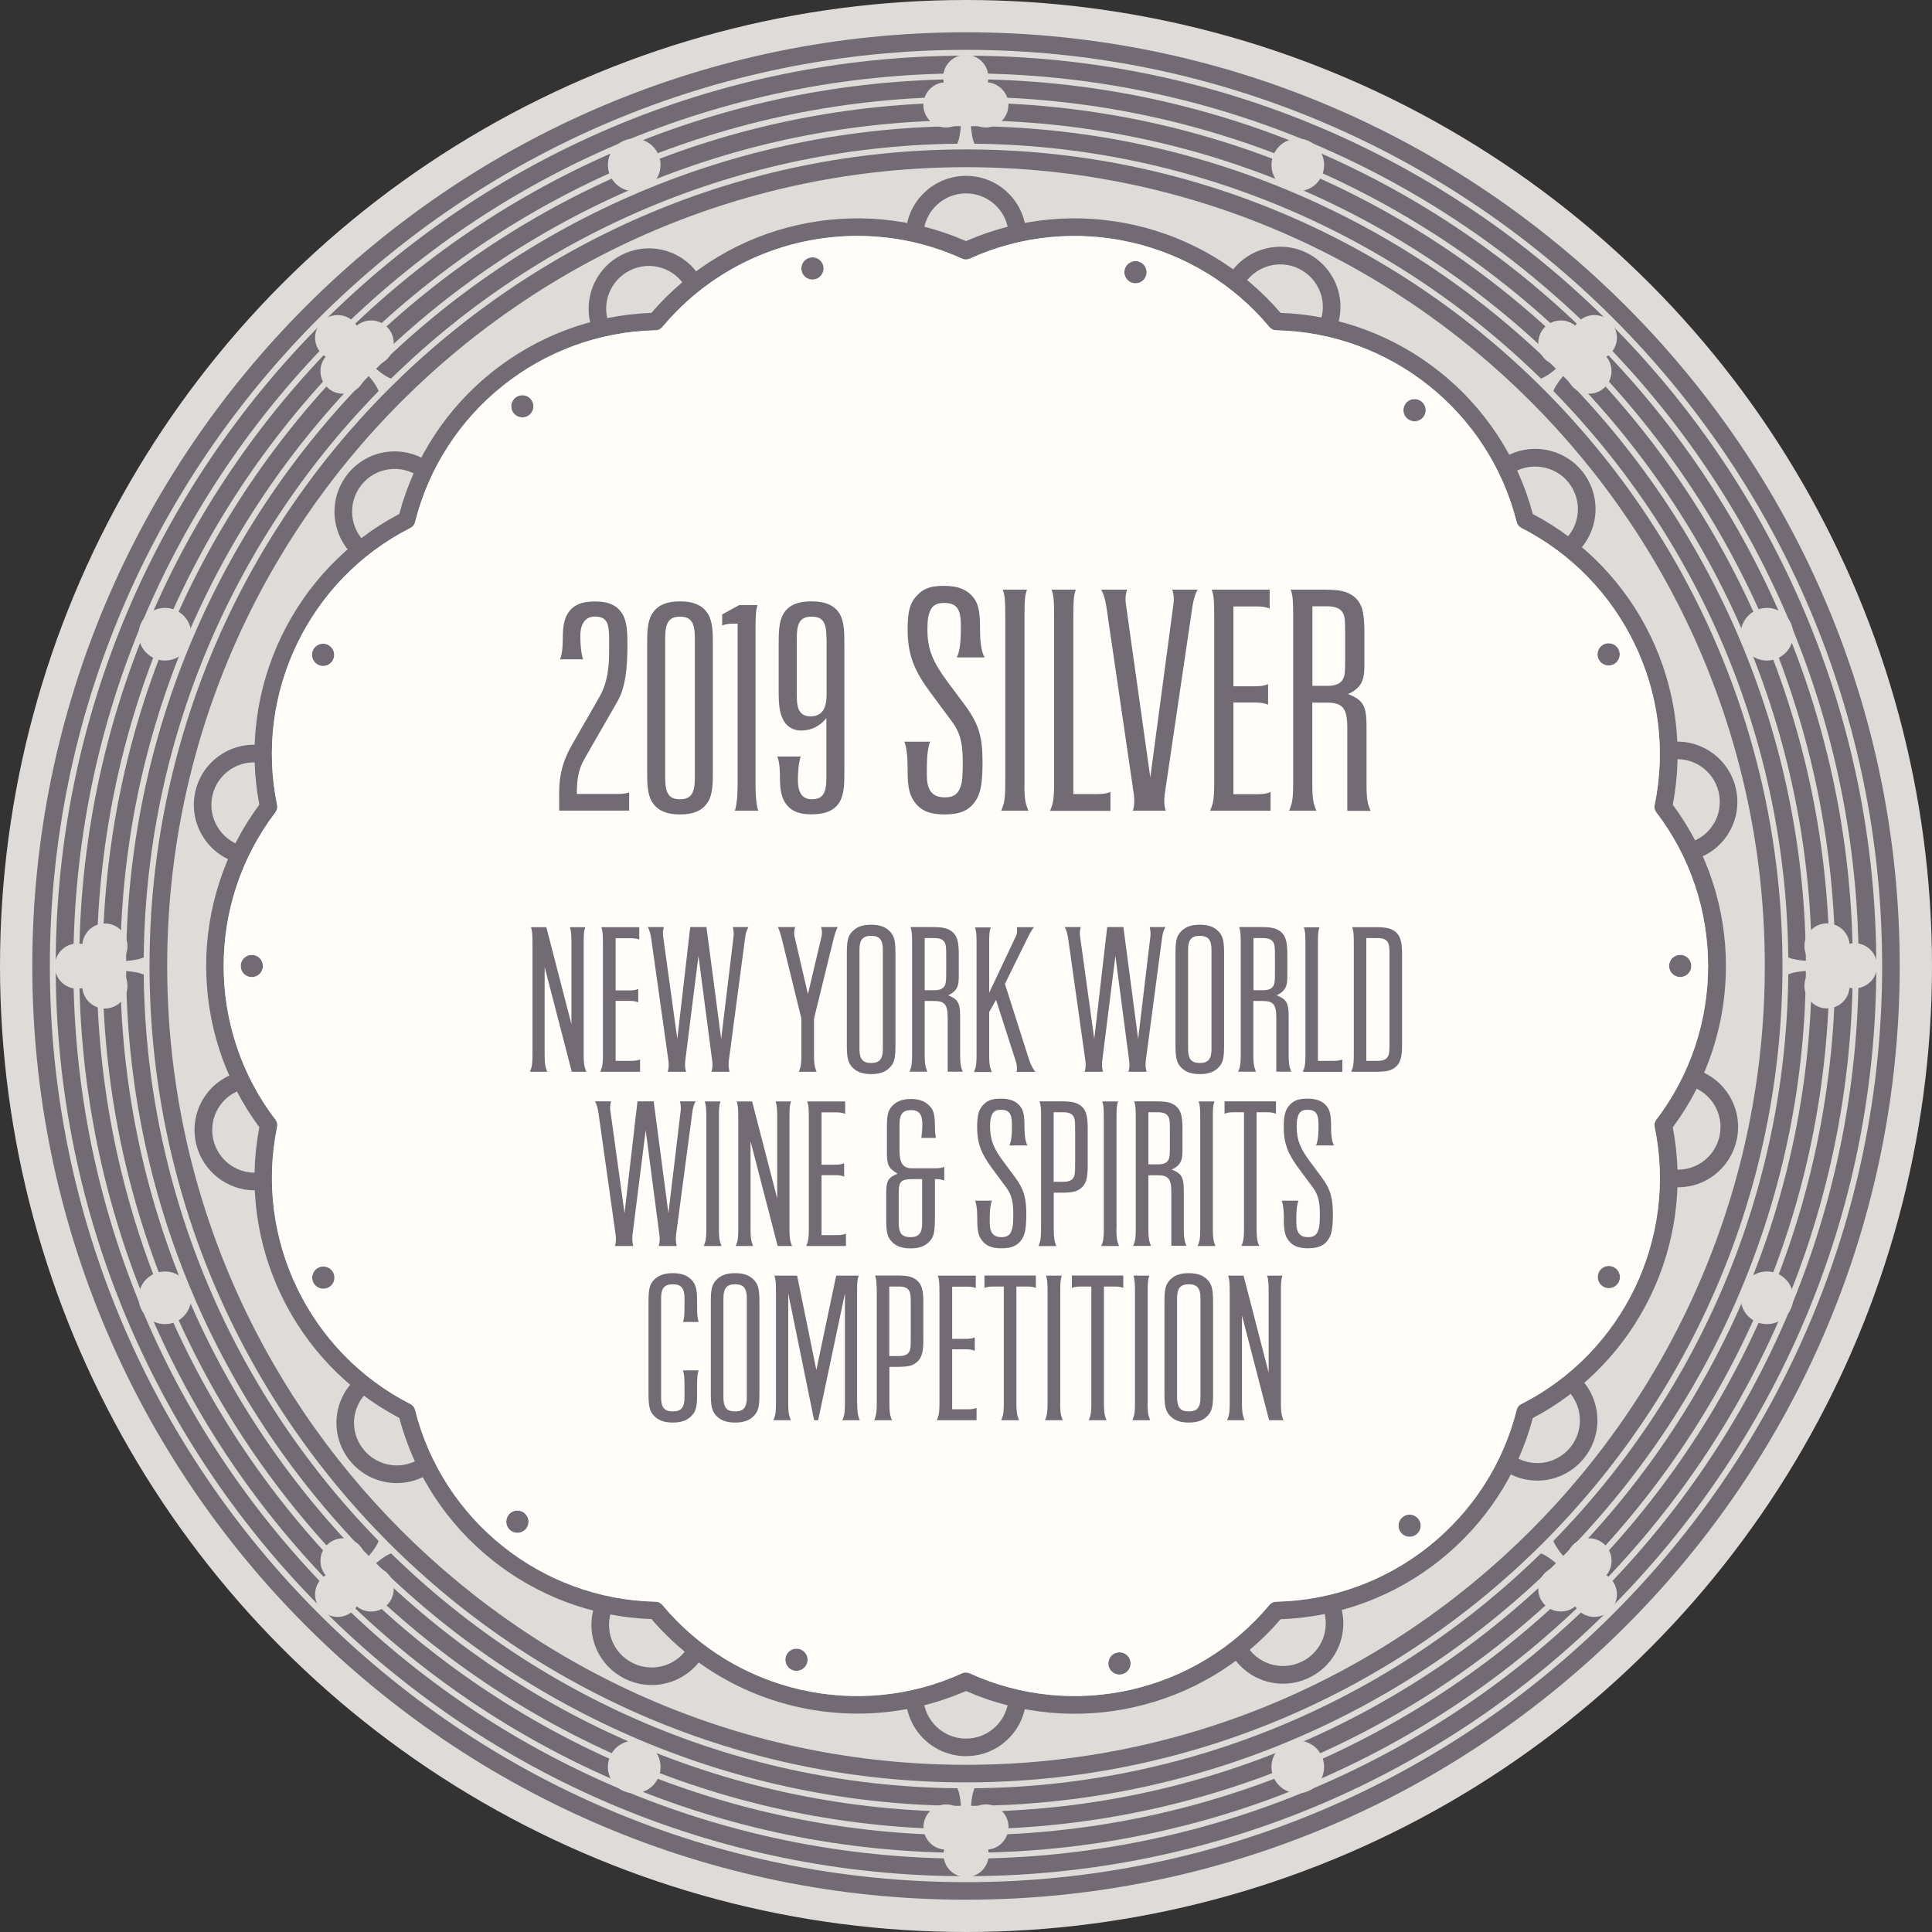 <svg enable-background="new 0 0 171.72 171.72" viewBox="0 0 171.72 171.72" xmlns="http://www.w3.org/2000/svg"><rect x="0" y="0" width="171.72" height="171.72" fill="#333333" stroke="none"/><circle cx="85.86" cy="85.86" fill="#dfdbd9" r="85.86"/><path d="m85.86 168.85c-45.76 0-82.99-37.23-82.99-82.99s37.23-82.99 82.99-82.99 82.99 37.23 82.99 82.99-37.23 82.99-82.99 82.99zm0-164.42c-44.9 0-81.43 36.53-81.43 81.43s36.53 81.43 81.43 81.43 81.43-36.53 81.43-81.43c-.01-44.9-36.53-81.43-81.43-81.43z" fill="#726b74"/><path d="m85.86 166.76c-44.61 0-80.91-36.29-80.91-80.91s36.3-80.9 80.91-80.9 80.91 36.29 80.91 80.91-36.3 80.9-80.91 80.9zm0-160.24c-43.75 0-79.34 35.59-79.34 79.34s35.59 79.34 79.34 79.34 79.34-35.59 79.34-79.34-35.59-79.34-79.34-79.34z" fill="#726b74"/><path d="m85.86 164.68c-43.46 0-78.82-35.36-78.82-78.82s35.36-78.82 78.82-78.82 78.82 35.36 78.82 78.82-35.36 78.82-78.82 78.82zm0-156.08c-42.6 0-77.26 34.66-77.26 77.26s34.66 77.26 77.26 77.26 77.26-34.66 77.26-77.26-34.66-77.26-77.26-77.26z" fill="#726b74"/><path d="m85.86 162.59c-42.31 0-76.74-34.42-76.74-76.74s34.42-76.73 76.74-76.73 76.74 34.42 76.74 76.74-34.43 76.73-76.74 76.73zm0-151.9c-41.45 0-75.17 33.72-75.17 75.17s33.72 75.17 75.17 75.17 75.17-33.72 75.17-75.17-33.72-75.17-75.17-75.17z" fill="#726b74"/><path d="m85.86 160.51c-41.16 0-74.65-33.49-74.65-74.65s33.49-74.65 74.65-74.65 74.65 33.49 74.65 74.65-33.49 74.65-74.65 74.65zm0-147.74c-40.3 0-73.09 32.79-73.09 73.09s32.79 73.09 73.09 73.09 73.09-32.79 73.09-73.09-32.79-73.09-73.09-73.09z" fill="#726b74"/><path d="m85.86 158.42c-40.01 0-72.57-32.55-72.57-72.57 0-40.01 32.55-72.57 72.57-72.57s72.57 32.55 72.57 72.57c-.01 40.02-32.56 72.57-72.57 72.57zm0-143.56c-39.15 0-71 31.85-71 71s31.85 71 71 71 71-31.85 71-71-31.85-71-71-71z" fill="#726b74"/><path d="m162.39 89.63c-1.11 0-2.01-.9-2.01-2.01 0-.51.19-.98.51-1.34-.66.03-1.56.11-2.05.38v-1.62c.49.27 1.39.35 2.05.38-.32-.35-.51-.82-.51-1.34 0-1.11.9-2.01 2.01-2.01 1.04 0 1.9.8 2 1.81.14-.03.29-.05.44-.05 1.11 0 2.01.9 2.01 2.01s-.9 2.01-2.01 2.01c-.15 0-.3-.02-.44-.05-.09 1.03-.95 1.83-2 1.83z" fill="#dfdbd9"/><path d="m9.32 82.08c1.11 0 2.01.9 2.01 2.01 0 .51-.19.98-.51 1.34.66-.03 1.56-.11 2.05-.38v1.62c-.49-.27-1.39-.35-2.05-.38.32.35.51.82.51 1.34 0 1.11-.9 2.01-2.01 2.01-1.04 0-1.9-.8-2-1.81-.14.03-.29.05-.44.05-1.11 0-2.01-.9-2.01-2.01s.9-2.01 2.01-2.01c.15 0 .3.02.44.05.1-1.03.96-1.83 2-1.83z" fill="#dfdbd9"/><path d="m137.31 142.65c-.78-.78-.78-2.06 0-2.84.36-.36.83-.56 1.31-.58-.49-.45-1.18-1.02-1.72-1.18l1.15-1.15c.16.53.73 1.23 1.18 1.72.03-.47.22-.94.58-1.31.78-.78 2.06-.78 2.84 0 .74.74.78 1.91.13 2.7.12.08.24.17.35.28.78.78.78 2.06 0 2.84s-2.06.78-2.84 0c-.11-.11-.2-.22-.28-.35-.79.65-1.96.6-2.7-.13z" fill="#dfdbd9"/><path d="m34.41 29.07c.78.78.78 2.06 0 2.84-.36.36-.83.56-1.31.58.49.45 1.18 1.02 1.72 1.18l-1.15 1.15c-.16-.53-.73-1.23-1.18-1.72-.03.47-.22.94-.58 1.31-.78.78-2.06.78-2.84 0-.74-.74-.78-1.91-.13-2.7-.12-.08-.24-.17-.35-.28-.78-.78-.78-2.06 0-2.84s2.06-.78 2.84 0c.11.11.2.22.28.35.79-.65 1.96-.61 2.7.13z" fill="#dfdbd9"/><path d="m82.08 162.39c0-1.11.9-2.01 2.01-2.01.51 0 .98.19 1.34.51-.03-.66-.11-1.56-.38-2.05h1.62c-.27.49-.35 1.39-.38 2.05.35-.32.82-.51 1.34-.51 1.11 0 2.01.9 2.01 2.01 0 1.04-.8 1.9-1.81 2 .03.14.05.29.05.44 0 1.11-.9 2.01-2.01 2.01s-2.01-.9-2.01-2.01c0-.15.02-.3.05-.44-1.03-.09-1.83-.95-1.83-2z" fill="#dfdbd9"/><path d="m89.63 9.32c0 1.11-.9 2.01-2.01 2.01-.51 0-.98-.19-1.34-.51.03.66.11 1.56.38 2.05h-1.62c.27-.49.35-1.39.38-2.05-.35.32-.82.51-1.34.51-1.11 0-2.01-.9-2.01-2.01 0-1.04.8-1.9 1.81-2-.03-.14-.05-.29-.05-.44 0-1.11.9-2.01 2.01-2.01s2.01.9 2.01 2.01c0 .15-.02.3-.05.44 1.03.1 1.83.96 1.83 2z" fill="#dfdbd9"/><path d="m29.07 137.31c.78-.78 2.06-.78 2.84 0 .36.36.56.83.58 1.31.45-.49 1.02-1.18 1.18-1.72l1.15 1.15c-.53.16-1.23.73-1.72 1.18.47.03.94.22 1.31.58.78.78.78 2.06 0 2.84-.74.74-1.91.78-2.7.13-.08.12-.17.24-.28.35-.78.78-2.06.78-2.84 0s-.78-2.06 0-2.84c.11-.11.22-.2.35-.28-.65-.79-.61-1.96.13-2.7z" fill="#dfdbd9"/><path d="m142.65 34.41c-.78.78-2.06.78-2.84 0-.36-.36-.56-.83-.58-1.31-.45.49-1.02 1.18-1.18 1.72l-1.15-1.15c.53-.16 1.23-.73 1.72-1.18-.47-.03-.94-.22-1.31-.58-.78-.78-.78-2.06 0-2.84.74-.74 1.91-.78 2.7-.13.08-.12.17-.24.28-.35.78-.78 2.06-.78 2.84 0s.78 2.06 0 2.84c-.11.11-.22.2-.35.28.65.79.6 1.96-.13 2.7z" fill="#dfdbd9"/><circle cx="157.05" cy="56.37" fill="#dfdbd9" r="2.34"/><circle cx="14.66" cy="115.35" fill="#dfdbd9" r="2.34"/><circle cx="115.35" cy="14.66" fill="#dfdbd9" r="2.34"/><circle cx="56.37" cy="157.05" fill="#dfdbd9" r="2.34"/><circle cx="56.37" cy="14.66" fill="#dfdbd9" r="2.34"/><circle cx="115.35" cy="157.05" fill="#dfdbd9" r="2.34"/><circle cx="14.66" cy="56.37" fill="#dfdbd9" r="2.34"/><circle cx="157.05" cy="115.35" fill="#dfdbd9" r="2.34"/><path d="m82.07 20.79-1.56-.08c.15-2.85 2.5-5.08 5.35-5.08s5.2 2.23 5.35 5.08l-1.56.08c-.1-2.02-1.77-3.6-3.79-3.6s-3.68 1.58-3.79 3.6z" fill="#726b74"/><path d="m85.86 156.09c-2.85 0-5.2-2.23-5.35-5.08l1.56-.08c.1 2.02 1.77 3.6 3.79 3.6s3.68-1.58 3.79-3.6l1.56.08c-.15 2.85-2.5 5.08-5.35 5.08z" fill="#726b74"/><path d="m52.73 29.49c-1.09-2.62.06-5.65 2.62-6.88 2.58-1.24 5.67-.25 7.02 2.27l-1.38.74c-.96-1.78-3.14-2.49-4.97-1.6-1.81.88-2.63 3.02-1.85 4.87z" fill="#726b74"/><path d="m114.03 149.65c-1.9 0-3.73-1.02-4.69-2.81l1.38-.74c.96 1.78 3.14 2.48 4.97 1.6 1.82-.87 2.63-3.01 1.85-4.87l1.44-.6c1.1 2.62-.05 5.65-2.61 6.88-.75.37-1.55.54-2.34.54z" fill="#726b74"/><path d="m31.51 49.47c-2.11-1.89-2.38-5.1-.62-7.32 1.78-2.25 5-2.69 7.33-1.01l-.92 1.26c-1.64-1.19-3.92-.88-5.18.71-1.25 1.57-1.06 3.85.44 5.19z" fill="#726b74"/><path d="m136.64 131.6c-1.09 0-2.19-.33-3.14-1.02l.92-1.26c1.64 1.19 3.92.88 5.18-.71 1.25-1.57 1.06-3.85-.44-5.19l1.04-1.17c2.11 1.89 2.38 5.11.62 7.32-1.06 1.33-2.61 2.03-4.18 2.03z" fill="#726b74"/><path d="m21.1 76.68c-2.72-.78-4.36-3.56-3.74-6.32.63-2.8 3.35-4.59 6.17-4.08l-.28 1.54c-2-.36-3.92.91-4.37 2.89-.44 1.95.72 3.92 2.64 4.48z" fill="#726b74"/><path d="m149.15 105.53c-.32 0-.64-.03-.96-.09l.28-1.54c2 .36 3.91-.91 4.36-2.9.44-1.95-.72-3.92-2.64-4.47l.43-1.5c2.72.78 4.36 3.56 3.73 6.32-.56 2.49-2.75 4.18-5.2 4.18z" fill="#726b74"/><path d="m22.64 105.8c-2.44 0-4.64-1.69-5.21-4.15-.65-2.81 1.02-5.61 3.81-6.36l.41 1.51c-1.97.53-3.15 2.51-2.69 4.5.45 1.95 2.35 3.22 4.31 2.88l.26 1.54c-.3.06-.6.08-.89.08z" fill="#726b74"/><path d="m150.48 76.42-.41-1.51c1.97-.53 3.15-2.51 2.69-4.5-.45-1.95-2.35-3.22-4.31-2.88l-.26-1.54c2.78-.47 5.46 1.32 6.09 4.07.65 2.81-1.02 5.61-3.8 6.36z" fill="#726b74"/><path d="m35.27 131.82c-1.57 0-3.13-.69-4.18-2-1.81-2.25-1.52-5.5.67-7.39l1.02 1.18c-1.55 1.33-1.76 3.63-.47 5.22 1.25 1.56 3.51 1.88 5.13.73l.9 1.28c-.93.66-2.01.98-3.07.98z" fill="#726b74"/><path d="m139.96 49.29-1.02-1.18c1.54-1.34 1.75-3.63.47-5.23-1.25-1.55-3.51-1.87-5.13-.73l-.9-1.28c2.3-1.62 5.49-1.17 7.25 1.02 1.81 2.26 1.51 5.51-.67 7.4z" fill="#726b74"/><path d="m57.92 149.77c-.77 0-1.56-.17-2.3-.52-2.62-1.25-3.76-4.31-2.6-6.97l1.43.63c-.82 1.88-.01 4.04 1.84 4.93 1.8.86 3.96.17 4.93-1.56l1.37.76c-.97 1.73-2.79 2.73-4.67 2.73z" fill="#726b74"/><path d="m118.69 29.43-1.43-.63c.82-1.88.01-4.04-1.84-4.93-1.79-.86-3.96-.17-4.93 1.56l-1.36-.77c1.37-2.45 4.44-3.42 6.97-2.21 2.61 1.27 3.75 4.33 2.59 6.98z" fill="#726b74"/><circle cx="149.34" cy="85.86" fill="#726b74" r=".99"/><circle cx="22.38" cy="85.86" fill="#726b74" r=".99"/><circle cx="142.98" cy="58.16" fill="#726b74" r=".99"/><circle cx="28.74" cy="113.56" fill="#726b74" r=".99"/><circle cx="125.73" cy="36.46" fill="#726b74" r=".99"/><circle cx="45.99" cy="135.25" fill="#726b74" r=".99"/><circle cx="143" cy="113.51" fill="#726b74" r=".99"/><circle cx="28.72" cy="58.2" fill="#726b74" r=".99"/><circle cx="125.29" cy="135.61" fill="#726b74" r=".99"/><circle cx="46.43" cy="36.11" fill="#726b74" r=".99"/><circle cx="99.5" cy="147.85" fill="#726b74" r=".99"/><circle cx="72.21" cy="23.86" fill="#726b74" r=".99"/><circle cx="100.92" cy="24.19" fill="#726b74" r=".99"/><circle cx="70.79" cy="147.52" fill="#726b74" r=".99"/><path d="m76.22 152.31c-6.89 0-13.64-2.95-18.31-8.4-10.57-.37-19.71-7.66-22.42-17.88-9.36-4.92-14.43-15.45-12.44-25.84-6.3-8.49-6.3-20.18 0-28.67-1.99-10.38 3.09-20.92 12.44-25.84 2.71-10.21 11.85-17.5 22.41-17.87 6.88-8.03 18.28-10.63 27.96-6.38 9.68-4.25 21.08-1.65 27.96 6.38 10.57.37 19.7 7.66 22.42 17.88 9.36 4.92 14.43 15.45 12.44 25.84 6.3 8.49 6.3 20.18 0 28.67 1.99 10.38-3.09 20.92-12.44 25.84-2.71 10.22-11.85 17.51-22.42 17.88-6.88 8.03-18.28 10.63-27.96 6.38-3.11 1.35-6.39 2.01-9.64 2.01zm-.01-131.34c-6.55 0-12.96 2.85-17.34 8.11-.15.17-.36.28-.59.28-10.13.21-18.92 7.22-21.38 17.05-.05.22-.2.41-.4.51-9.04 4.58-13.92 14.71-11.86 24.64.05.22-.01.45-.14.63-6.15 8.05-6.15 19.29 0 27.34.14.18.19.41.14.63-2.05 9.92 2.83 20.05 11.86 24.64.2.1.35.29.4.51 2.46 9.83 11.25 16.84 21.38 17.05.23 0 .44.11.59.28 6.48 7.79 17.44 10.29 26.66 6.08.21-.09.44-.09.65 0 9.22 4.21 20.18 1.71 26.66-6.08.15-.17.36-.28.59-.28 10.13-.21 18.92-7.22 21.38-17.05.05-.22.2-.41.4-.51 9.04-4.58 13.92-14.71 11.86-24.64-.05-.22.01-.45.14-.63 6.15-8.05 6.15-19.29 0-27.34-.14-.18-.19-.41-.14-.63 2.05-9.92-2.83-20.05-11.86-24.64-.2-.1-.35-.29-.4-.51-2.46-9.83-11.25-16.84-21.38-17.05-.23 0-.44-.11-.59-.28-6.48-7.79-17.44-10.29-26.66-6.08-.21.09-.44.09-.65 0-2.99-1.37-6.17-2.03-9.32-2.03z" fill="#726b74"/><path d="m134.8 46.41c-2.46-9.83-11.25-16.84-21.38-17.05-.23 0-.44-.11-.59-.28-6.48-7.79-17.44-10.29-26.66-6.08-.21.09-.44.09-.65 0-2.99-1.37-6.17-2.03-9.32-2.03-6.55 0-12.96 2.85-17.34 8.11-.15.17-.36.28-.59.28-10.13.21-18.92 7.22-21.38 17.05-.05.22-.2.41-.4.51-9.04 4.58-13.92 14.71-11.86 24.64.05.22-.01.45-.14.63-6.15 8.05-6.15 19.29 0 27.34.14.18.19.41.14.63-2.05 9.92 2.83 20.05 11.86 24.64.2.1.35.29.4.51 2.46 9.83 11.25 16.84 21.38 17.05.23 0 .44.11.59.28 6.48 7.79 17.44 10.29 26.66 6.08.21-.09.44-.09.65 0 9.22 4.21 20.18 1.71 26.66-6.08.15-.17.36-.28.59-.28 10.13-.21 18.92-7.22 21.38-17.05.05-.22.2-.41.4-.51 9.04-4.58 13.92-14.71 11.86-24.64-.05-.22.01-.45.14-.63 6.15-8.05 6.15-19.29 0-27.34-.14-.18-.19-.41-.14-.63 2.05-9.92-2.83-20.05-11.86-24.64-.19-.11-.34-.29-.4-.51zm-112.42 40.44c-.55 0-.99-.44-.99-.99s.44-.99.99-.99.99.44.99.99-.44.99-.99.99zm5.44-29.08c.24-.49.83-.7 1.33-.46.49.24.7.83.46 1.33s-.83.7-1.33.46c-.49-.24-.69-.84-.46-1.33zm1.35 56.68c-.49.24-1.09.03-1.33-.46s-.03-1.09.46-1.33 1.09-.03 1.33.46c.24.5.04 1.09-.46 1.33zm17.59 21.43c-.34.43-.97.49-1.4.15s-.49-.97-.15-1.4.97-.49 1.4-.15c.43.35.49.97.15 1.4zm.28-98.99c-.43.34-1.05.27-1.39-.16s-.27-1.05.16-1.39 1.05-.27 1.39.16.27 1.05-.16 1.39zm24.72 110.87c-.13.53-.67.86-1.2.73s-.86-.67-.73-1.2.67-.86 1.2-.73.86.67.73 1.2zm.67-122.93c-.54.12-1.07-.22-1.18-.76-.12-.54.22-1.07.76-1.18s1.07.22 1.18.76-.23 1.06-.76 1.18zm27.28 123.99c-.54.12-1.07-.22-1.18-.76-.12-.54.22-1.07.76-1.18.54-.12 1.07.22 1.18.76.12.54-.22 1.07-.76 1.18zm2.18-124.39c-.13.53-.67.86-1.2.73s-.86-.67-.73-1.2.67-.86 1.2-.73.86.66.73 1.2zm24.01 111.95c-.43.34-1.05.27-1.39-.16s-.27-1.05.16-1.39 1.05-.27 1.39.16c.35.43.27 1.05-.16 1.39zm.6-99.3c-.34.43-.97.49-1.4.15s-.49-.97-.15-1.4.97-.49 1.4-.15c.43.35.5.98.15 1.4zm22.84 47.78c.55 0 .99.44.99.99s-.44.99-.99.99-.99-.44-.99-.99c-.01-.54.44-.99.99-.99zm-5.45 29.08c-.24.49-.83.7-1.33.46-.49-.24-.7-.83-.46-1.33.24-.49.83-.7 1.33-.46.49.25.7.84.46 1.33zm-1.35-56.67c.49-.24 1.09-.03 1.33.46s.03 1.09-.46 1.33-1.09.03-1.33-.46c-.24-.5-.03-1.1.46-1.33z" fill="#fffdfa"/><g fill="#726b74"><path d="m54.82 62.45-2.86 4.98c-.55.96-.69 1.82-.69 3.14h3.63c.72 0 1.02-.14 1.02-.14v1.62h-6.22v-1.57c0-1.54.28-2.78 1.16-4.32l2.37-4.13c.77-1.32.91-2.7.91-4.18v-1.1c0-1.38-.22-1.95-1.27-1.95-.99 0-1.29.88-1.29 1.68 0 1.54.25 2.12.25 2.12h-2.06s.25-.41.25-1.79c0-.88.08-1.71.44-2.28.44-.69 1.13-1.07 2.42-1.07s1.98.39 2.42 1.07c.44.72.47 1.68.47 2.81-.01 2.22-.2 3.85-.95 5.11z"/><path d="m63.36 68.46c0 1.13 0 2.12-.44 2.83-.44.69-1.18 1.1-2.48 1.1-1.29 0-2.04-.41-2.48-1.1-.44-.72-.44-1.71-.44-2.83v-11.07c0-1.13 0-2.12.44-2.84.44-.69 1.18-1.1 2.48-1.1 1.29 0 2.04.41 2.48 1.1.44.72.44 1.71.44 2.84zm-4.24.63c0 1.38.3 1.95 1.32 1.95s1.32-.58 1.32-1.95v-12.33c0-1.38-.3-1.95-1.32-1.95s-1.32.58-1.32 1.95z"/><path d="m67.15 69.72c0 1.82.25 2.34.25 2.34h-2.09s.25-.52.25-2.34v-14.29h-.38c-.69 0-.99.17-.99.17v-.99l1.51-.83h1.62c-.14.55-.17.96-.17 2.34z"/><path d="m69.08 67.24h2.09s-.25.58-.25 2.12c0 .8.22 1.68 1.21 1.68 1.05 0 1.32-.58 1.32-1.95v-5.26c-.5.61-1.21 1.1-2.26 1.1-.61 0-1.18-.28-1.51-.83-.41-.69-.47-1.49-.47-2.67v-4.05c0-1.13 0-2.15.44-2.86.44-.69 1.18-1.07 2.48-1.07 1.29 0 2.04.39 2.48 1.07.44.72.44 1.73.44 2.86v11.07c0 1.13 0 2.15-.44 2.86-.44.69-1.18 1.07-2.48 1.07-1.29 0-1.93-.39-2.37-1.07-.36-.58-.44-1.4-.44-2.28.01-1.37-.24-1.79-.24-1.79zm4.38-10.48c0-1.38-.28-1.95-1.32-1.95s-1.32.58-1.32 1.95v4.96c0 .58.03.99.17 1.32.17.41.52.63 1.05.63 1.13 0 1.43-.85 1.43-1.95v-4.96z"/><path d="m84.19 60.56 1.6 2.15c1.24 1.68 1.54 2.83 1.54 5.09 0 2.2-.28 2.95-.72 3.52-.52.72-1.32 1.07-2.64 1.07s-2.09-.33-2.64-1.05c-.47-.61-.66-1.27-.66-2.83v-.25c0-1.84-.3-2.34-.3-2.34h2.31s-.3.5-.3 2.34v.66c0 1.4.55 1.95 1.6 1.95.69 0 1.16-.22 1.4-.96.17-.47.19-1.16.19-2.12 0-1.32-.08-2.48-.94-3.63l-1.98-2.67c-1.35-1.84-1.98-3.22-1.98-5.56 0-1.49.19-2.23.66-2.81.61-.74 1.24-1.05 2.56-1.05s2.09.36 2.64 1.05c.47.61.58 1.32.58 2.97 0 1.82.41 2.34.41 2.34h-2.48s.36-.52.36-2.34v-.55c0-1.51-.44-1.95-1.51-1.95-.58 0-.96.19-1.18.63s-.28.94-.28 1.71c0 1.82.5 2.92 1.76 4.63z"/><path d="m91.05 69.72c0 1.6.17 1.82.36 2.34h-2.42c.19-.52.36-.74.36-2.34v-14.97c0-1.38-.03-1.79-.22-2.34h2.15c-.19.55-.22.96-.22 2.34v14.97z"/><path d="m95.62 52.41c-.19.55-.22.96-.22 2.34v15.83h1.84c.63 0 .96 0 1.46-.19v1.68h-5.37c.19-.52.36-.74.36-2.34v-14.98c0-1.38-.03-1.79-.22-2.34z"/><path d="m98.34 53.95c-.17-1.13-.47-1.54-.47-1.54h2.31s-.22.52-.11 1.27l2.17 15.42 2.06-15.42c.11-.74-.11-1.27-.11-1.27h2.26s-.3.41-.47 1.54l-2.45 16.6c-.14.94.08 1.51.08 1.51h-2.92s.22-.58.08-1.51z"/><path d="m112.93 72.06h-5.37c.19-.52.36-.74.36-2.34v-14.97c0-1.38-.03-1.79-.22-2.34h5.15v1.68c-.5-.19-.83-.19-1.46-.19h-1.76v7.1h1.62c.63 0 .96 0 1.46-.19v1.82c-.5-.19-.83-.19-1.46-.19h-1.62v8.15h1.84c.63 0 .96 0 1.46-.19z"/><path d="m119.75 72.06v-7.38c0-1.73-.41-2.23-1.82-2.23h-1.29v7.27c0 1.6.17 1.82.36 2.34h-2.42c.19-.52.36-.74.36-2.34v-14.97c0-1.38-.03-1.79-.22-2.34h2.97c1.49 0 2.09.17 2.67.63.66.55.91 1.29.91 3.08v2.62c0 .88 0 1.49-.3 2.01-.33.58-1.05.91-1.16.94.06.03.8.27 1.18.72.39.47.47 1.13.47 2.28v5.04c0 1.6.17 1.82.36 2.34h-2.07zm-.19-15.83c0-1.05-.03-1.43-.19-1.73-.22-.41-.66-.61-1.4-.61h-1.32v7.07h1.32c.74 0 1.18-.19 1.4-.61.17-.3.19-.69.19-1.73z"/><path d="m50.82 95.26-2.41-9.31v7.78c0 1.04.11 1.19.23 1.53h-1.54c.13-.34.23-.49.23-1.53v-9.79c0-.9-.02-1.17-.14-1.53h1.37l2.23 8.62v-7.09c0-.9-.02-1.17-.14-1.53h1.37c-.13.36-.14.63-.14 1.53v9.79c0 1.04.11 1.19.23 1.53z"/><path d="m56.87 95.26h-3.51c.13-.34.23-.49.23-1.53v-9.79c0-.9-.02-1.17-.14-1.53h3.37v1.1c-.32-.12-.54-.12-.95-.12h-1.15v4.64h1.06c.41 0 .63 0 .95-.13v1.19c-.32-.13-.54-.13-.95-.13h-1.06v5.33h1.21c.42 0 .63 0 .96-.12v1.09z"/><path d="m65.2 83.23c.05-.49-.07-.83-.07-.83h1.4s-.22.27-.31 1.01l-1.44 10.86c-.07.61.07.99.07.99h-1.62s.16-.38.07-.99l-1.22-9.31-1.17 9.31c-.07.61.07.99.07.99h-1.64s.16-.38.07-.99l-1.53-10.86c-.11-.74-.31-1.01-.31-1.01h1.44s-.14.34-.07.83l1.26 9.11 1.15-9.94h1.44l1.31 9.94z"/><path d="m73.02 83.23c.11-.49-.05-.83-.05-.83h1.49s-.18.29-.36 1.01l-1.75 7.13v3.19c0 1.04.11 1.19.23 1.53h-1.58c.13-.34.23-.49.23-1.53v-3.19l-1.75-7.13c-.18-.72-.34-1.01-.34-1.01h1.55s-.18.34-.07.83l1.19 5.13z"/><path d="m79.59 92.9c0 1.01-.07 1.48-.4 1.87-.36.43-.86.7-1.76.7s-1.4-.27-1.76-.7c-.32-.4-.4-.86-.4-1.87v-8.14c0-1.01.07-1.48.4-1.87.36-.43.86-.7 1.76-.7s1.4.27 1.76.7c.32.4.4.86.4 1.87zm-1.12-8.48c0-.92-.32-1.24-1.04-1.24s-1.04.32-1.04 1.24v8.82c0 .92.32 1.24 1.04 1.24s1.04-.32 1.04-1.24z"/><path d="m84.23 95.26v-4.83c0-1.13-.27-1.46-1.19-1.46h-.85v4.75c0 1.04.11 1.19.23 1.53h-1.58c.13-.34.23-.49.23-1.53v-9.79c0-.9-.02-1.17-.14-1.53h1.95c.97 0 1.37.11 1.75.41.43.36.59.85.59 2.02v1.71c0 .58 0 .97-.2 1.31-.22.38-.68.59-.76.61.04.02.52.18.77.47.25.31.31.74.31 1.49v3.3c0 1.04.11 1.19.23 1.53h-1.34zm-.13-10.35c0-.68-.02-.94-.13-1.13-.14-.27-.43-.4-.92-.4h-.86v4.63h.86c.49 0 .77-.13.92-.4.11-.2.13-.45.13-1.13z"/><path d="m87.92 88.24 2.38-5.04c.16-.34.09-.79.07-.79h1.53s-.27.32-.54.9l-2.04 4.14 2.14 6.72c.22.68.56 1.1.56 1.1h-1.67s.04-.13.04-.32c0-.18-.04-.43-.13-.7l-1.73-5.38-.61 1.08v3.8c0 1.04.11 1.19.23 1.53h-1.58c.13-.34.23-.49.23-1.53v-9.79c0-.9-.02-1.17-.14-1.53h1.4c-.13.36-.14.63-.14 1.53z"/><path d="m102.25 83.23c.05-.49-.07-.83-.07-.83h1.41s-.22.27-.31 1.01l-1.44 10.86c-.07.61.07.99.07.99h-1.62s.16-.38.07-.99l-1.22-9.31-1.17 9.31c-.07.61.07.99.07.99h-1.64s.16-.38.07-.99l-1.53-10.86c-.11-.74-.31-1.01-.31-1.01h1.44s-.14.34-.07.83l1.26 9.11 1.15-9.94h1.44l1.31 9.94z"/><path d="m108.8 92.9c0 1.01-.07 1.48-.4 1.87-.36.43-.86.7-1.76.7s-1.4-.27-1.76-.7c-.32-.4-.4-.86-.4-1.87v-8.14c0-1.01.07-1.48.4-1.87.36-.43.86-.7 1.76-.7s1.4.27 1.76.7c.32.4.4.86.4 1.87zm-1.12-8.48c0-.92-.32-1.24-1.04-1.24s-1.04.32-1.04 1.24v8.82c0 .92.32 1.24 1.04 1.24s1.04-.32 1.04-1.24z"/><path d="m113.44 95.26v-4.83c0-1.13-.27-1.46-1.19-1.46h-.85v4.75c0 1.04.11 1.19.23 1.53h-1.58c.13-.34.23-.49.23-1.53v-9.79c0-.9-.02-1.17-.14-1.53h1.94c.97 0 1.37.11 1.75.41.43.36.59.85.59 2.02v1.71c0 .58 0 .97-.2 1.31-.22.38-.68.59-.76.61.04.02.52.18.77.47.25.31.31.74.31 1.49v3.3c0 1.04.11 1.19.23 1.53h-1.33zm-.12-10.35c0-.68-.02-.94-.13-1.13-.14-.27-.43-.4-.92-.4h-.86v4.63h.86c.49 0 .77-.13.92-.4.11-.2.13-.45.13-1.13z"/><path d="m117.28 82.41c-.13.36-.14.63-.14 1.53v10.35h1.21c.41 0 .63 0 .96-.12v1.1h-3.51c.13-.34.23-.49.23-1.53v-9.79c0-.9-.02-1.17-.14-1.53h1.39z"/><path d="m124.62 92.83c0 1.17-.16 1.66-.59 2.02-.38.31-.77.41-1.75.41h-2.18c.13-.34.23-.49.23-1.53v-9.79c0-.9-.02-1.17-.14-1.53h2.09c.97 0 1.37.11 1.75.41.43.36.59.85.59 2.02zm-1.12-7.92c0-.68-.02-.94-.13-1.13-.14-.27-.43-.4-.92-.4h-1.01v10.91h1.01c.49 0 .77-.12.92-.4.11-.2.13-.45.13-1.13z"/><path d="m60.5 98.72c.05-.49-.07-.83-.07-.83h1.41s-.22.27-.31 1.01l-1.44 10.86c-.07.61.07.99.07.99h-1.62s.16-.38.07-.99l-1.22-9.31-1.17 9.31c-.07.61.07.99.07.99h-1.64s.16-.38.07-.99l-1.53-10.86c-.11-.74-.31-1.01-.31-1.01h1.44s-.14.34-.07.83l1.26 9.11 1.15-9.94h1.44l1.31 9.94z"/><path d="m63.9 109.22c0 1.04.11 1.19.23 1.53h-1.58c.13-.34.23-.49.23-1.53v-9.79c0-.9-.02-1.17-.14-1.53h1.4c-.13.36-.14.63-.14 1.53z"/><path d="m69.12 110.75-2.41-9.31v7.78c0 1.04.11 1.19.23 1.53h-1.55c.13-.34.23-.49.23-1.53v-9.79c0-.9-.02-1.17-.14-1.53h1.37l2.23 8.62v-7.09c0-.9-.02-1.17-.14-1.53h1.37c-.13.36-.14.63-.14 1.53v9.79c0 1.04.11 1.19.23 1.53z"/><path d="m75.17 110.75h-3.51c.13-.34.23-.49.23-1.53v-9.79c0-.9-.02-1.17-.14-1.53h3.37v1.1c-.32-.13-.54-.13-.95-.13h-1.15v4.65h1.06c.41 0 .63 0 .95-.13v1.19c-.32-.13-.54-.13-.95-.13h-1.06v5.33h1.21c.42 0 .63 0 .96-.13v1.1z"/><path d="m83.09 108.39c0 1.01-.07 1.48-.4 1.87-.36.43-.86.7-1.76.7s-1.4-.27-1.76-.7c-.32-.4-.4-.86-.4-1.87v-2.36c0-1.06.16-1.37 1.01-1.71-.85-.5-.95-.81-.95-1.98v-2.09c0-1.03.07-1.48.4-1.87.36-.43.86-.7 1.76-.7.86 0 1.35.29 1.71.7.31.34.4.85.4 1.82 0 .58.09.94.09.94h-1.3s.09-.61.09-1.19c0-.88-.27-1.28-.99-1.28-.7 0-1.04.29-1.04 1.28v2.25c0 .77.09 1.64 1.06 1.64h2.09c.43 0 .61-.04.83-.13v1.22c-.22-.09-.4-.13-.83-.13v3.59zm-1.12-3.59h-.81c-1.24 0-1.28.31-1.28 1.42v2.5c0 .92.32 1.24 1.04 1.24s1.04-.32 1.04-1.24v-3.92z"/><path d="m89.17 103.22 1.04 1.4c.81 1.1 1.01 1.86 1.01 3.33 0 1.44-.18 1.93-.47 2.3-.34.47-.86.7-1.73.7s-1.37-.22-1.73-.68c-.31-.4-.43-.83-.43-1.86v-.16c0-1.21-.2-1.53-.2-1.53h1.51s-.2.32-.2 1.53v.43c0 .92.36 1.28 1.04 1.28.45 0 .76-.14.92-.63.11-.31.13-.76.13-1.39 0-.86-.05-1.62-.61-2.38l-1.3-1.75c-.88-1.21-1.3-2.11-1.3-3.64 0-.97.13-1.46.43-1.84.4-.49.81-.68 1.67-.68s1.37.23 1.73.68c.31.4.38.86.38 1.95 0 1.19.27 1.53.27 1.53h-1.62s.23-.34.23-1.53v-.36c0-.99-.29-1.28-.99-1.28-.38 0-.63.12-.77.41s-.18.61-.18 1.12c.02 1.21.34 1.93 1.17 3.05z"/><path d="m92.39 97.89h1.95c.97 0 1.37.11 1.75.41.43.36.59.85.59 2.02v3.26c0 1.17-.16 1.66-.59 2.02-.38.31-.77.41-1.75.41h-.68v3.21c0 1.04.11 1.19.23 1.53h-1.59c.13-.34.23-.49.23-1.53v-9.79c.01-.91-.01-1.18-.14-1.54zm3.17 2.5c0-.68-.02-.94-.13-1.13-.14-.27-.43-.4-.92-.4h-.86v6.18h.86c.49 0 .77-.12.92-.4.11-.2.13-.45.13-1.13z"/><path d="m99.23 109.22c0 1.04.11 1.19.23 1.53h-1.58c.13-.34.23-.49.23-1.53v-9.79c0-.9-.02-1.17-.14-1.53h1.41c-.13.36-.14.63-.14 1.53v9.79z"/><path d="m104.11 110.75v-4.83c0-1.13-.27-1.46-1.19-1.46h-.85v4.75c0 1.04.11 1.19.23 1.53h-1.58c.13-.34.23-.49.23-1.53v-9.79c0-.9-.02-1.17-.14-1.53h1.95c.97 0 1.37.11 1.75.41.43.36.59.85.59 2.02v1.71c0 .58 0 .97-.2 1.31-.22.38-.68.59-.76.61.04.02.52.18.77.47.25.31.31.74.31 1.49v3.29c0 1.04.11 1.19.23 1.53h-1.34zm-.13-10.36c0-.68-.02-.94-.13-1.13-.14-.27-.43-.4-.92-.4h-.86v4.63h.86c.49 0 .77-.12.92-.4.11-.2.13-.45.13-1.13z"/><path d="m107.8 109.22c0 1.04.11 1.19.23 1.53h-1.58c.13-.34.23-.49.23-1.53v-9.79c0-.9-.02-1.17-.14-1.53h1.4c-.13.36-.14.63-.14 1.53z"/><path d="m111.69 98.86v10.35c0 1.04.11 1.19.23 1.53h-1.58c.13-.34.23-.49.23-1.53v-10.35h-.77c-.41 0-.63 0-.96.13v-1.1h4.57v1.1c-.32-.13-.54-.13-.96-.13z"/><path d="m116.42 103.22 1.04 1.4c.81 1.1 1.01 1.86 1.01 3.33 0 1.44-.18 1.93-.47 2.3-.34.47-.86.7-1.73.7s-1.37-.22-1.73-.68c-.31-.4-.43-.83-.43-1.86v-.16c0-1.21-.2-1.53-.2-1.53h1.51s-.2.32-.2 1.53v.43c0 .92.36 1.28 1.04 1.28.45 0 .76-.14.92-.63.11-.31.13-.76.13-1.39 0-.86-.05-1.62-.61-2.38l-1.3-1.75c-.88-1.21-1.3-2.11-1.3-3.64 0-.97.13-1.46.43-1.84.4-.49.81-.68 1.67-.68s1.37.23 1.73.68c.31.4.38.86.38 1.95 0 1.19.27 1.53.27 1.53h-1.62s.23-.34.23-1.53v-.36c0-.99-.29-1.28-.99-1.28-.38 0-.63.12-.77.41s-.18.61-.18 1.12c.02 1.21.34 1.93 1.17 3.05z"/><path d="m61.96 115.97c0 .9.02 1.17.14 1.53h-1.4c.13-.36.14-.63.14-1.53v-.58c0-.92-.32-1.24-1.04-1.24s-1.04.32-1.04 1.24v8.82c0 .92.32 1.24 1.04 1.24s1.04-.32 1.04-1.24v-.88c0-.9-.02-1.17-.14-1.53h1.4c-.13.36-.14.63-.14 1.53v.54c0 1.01-.07 1.48-.4 1.87-.36.43-.86.7-1.76.7s-1.4-.27-1.76-.7c-.32-.4-.4-.86-.4-1.87v-8.14c0-1.01.07-1.48.4-1.87.36-.43.86-.7 1.76-.7s1.4.27 1.76.7c.32.4.4.86.4 1.87z"/><path d="m67.5 123.87c0 1.01-.07 1.48-.4 1.87-.36.43-.86.7-1.76.7s-1.4-.27-1.76-.7c-.32-.4-.4-.86-.4-1.87v-8.14c0-1.01.07-1.48.4-1.87.36-.43.86-.7 1.76-.7s1.4.27 1.76.7c.32.4.4.86.4 1.87zm-1.12-8.48c0-.92-.32-1.24-1.04-1.24s-1.04.32-1.04 1.24v8.82c0 .92.32 1.24 1.04 1.24s1.04-.32 1.04-1.24z"/><path d="m76.19 124.7c0 1.04.11 1.19.23 1.53h-1.55c.13-.34.23-.49.23-1.53v-9.74l-2.38 11.27h-.36l-2.3-11.27v9.74c0 1.04.11 1.19.23 1.53h-1.55c.13-.34.23-.49.23-1.53v-9.79c0-.9-.02-1.17-.14-1.53h2.02l1.71 8.39 1.76-8.39h2c-.13.36-.14.63-.14 1.53v9.79z"/><path d="m77.78 113.37h1.95c.97 0 1.37.11 1.75.41.43.36.59.85.59 2.02v3.26c0 1.17-.16 1.66-.59 2.02-.38.31-.77.41-1.75.41h-.68v3.21c0 1.04.11 1.19.23 1.53h-1.58c.13-.34.23-.49.23-1.53v-9.79c-.01-.91-.03-1.18-.15-1.54zm3.17 2.51c0-.68-.02-.94-.13-1.13-.14-.27-.43-.4-.92-.4h-.86v6.18h.86c.49 0 .77-.13.92-.4.11-.2.13-.45.13-1.13z"/><path d="m86.78 126.23h-3.51c.13-.34.23-.49.23-1.53v-9.79c0-.9-.02-1.17-.14-1.53h3.37v1.1c-.32-.12-.54-.12-.95-.12h-1.15v4.64h1.06c.41 0 .63 0 .95-.13v1.19c-.32-.13-.54-.13-.95-.13h-1.06v5.33h1.21c.41 0 .63 0 .96-.12v1.09z"/><path d="m90.34 114.35v10.35c0 1.04.11 1.19.23 1.53h-1.58c.13-.34.23-.49.23-1.53v-10.35h-.77c-.42 0-.63 0-.95.12v-1.1h4.57v1.1c-.32-.12-.54-.12-.95-.12z"/><path d="m94.23 124.7c0 1.04.11 1.19.23 1.53h-1.58c.13-.34.23-.49.23-1.53v-9.79c0-.9-.02-1.17-.14-1.53h1.41c-.13.36-.14.63-.14 1.53v9.79z"/><path d="m98.12 114.35v10.35c0 1.04.11 1.19.23 1.53h-1.58c.13-.34.23-.49.23-1.53v-10.35h-.77c-.42 0-.63 0-.96.12v-1.1h4.57v1.1c-.32-.12-.54-.12-.95-.12z"/><path d="m102 124.7c0 1.04.11 1.19.23 1.53h-1.58c.13-.34.23-.49.23-1.53v-9.79c0-.9-.02-1.17-.14-1.53h1.41c-.13.36-.14.63-.14 1.53v9.79z"/><path d="m107.82 123.87c0 1.01-.07 1.48-.4 1.87-.36.43-.86.7-1.76.7s-1.4-.27-1.76-.7c-.32-.4-.4-.86-.4-1.87v-8.14c0-1.01.07-1.48.4-1.87.36-.43.86-.7 1.76-.7s1.4.27 1.76.7c.32.4.4.86.4 1.87zm-1.12-8.48c0-.92-.32-1.24-1.04-1.24s-1.04.32-1.04 1.24v8.82c0 .92.32 1.24 1.04 1.24s1.04-.32 1.04-1.24z"/><path d="m112.8 126.23-2.41-9.31v7.78c0 1.04.11 1.19.23 1.53h-1.55c.13-.34.23-.49.23-1.53v-9.79c0-.9-.02-1.17-.14-1.53h1.37l2.23 8.62v-7.09c0-.9-.02-1.17-.14-1.53h1.37c-.13.36-.14.63-.14 1.53v9.79c0 1.04.11 1.19.23 1.53z"/></g></svg>